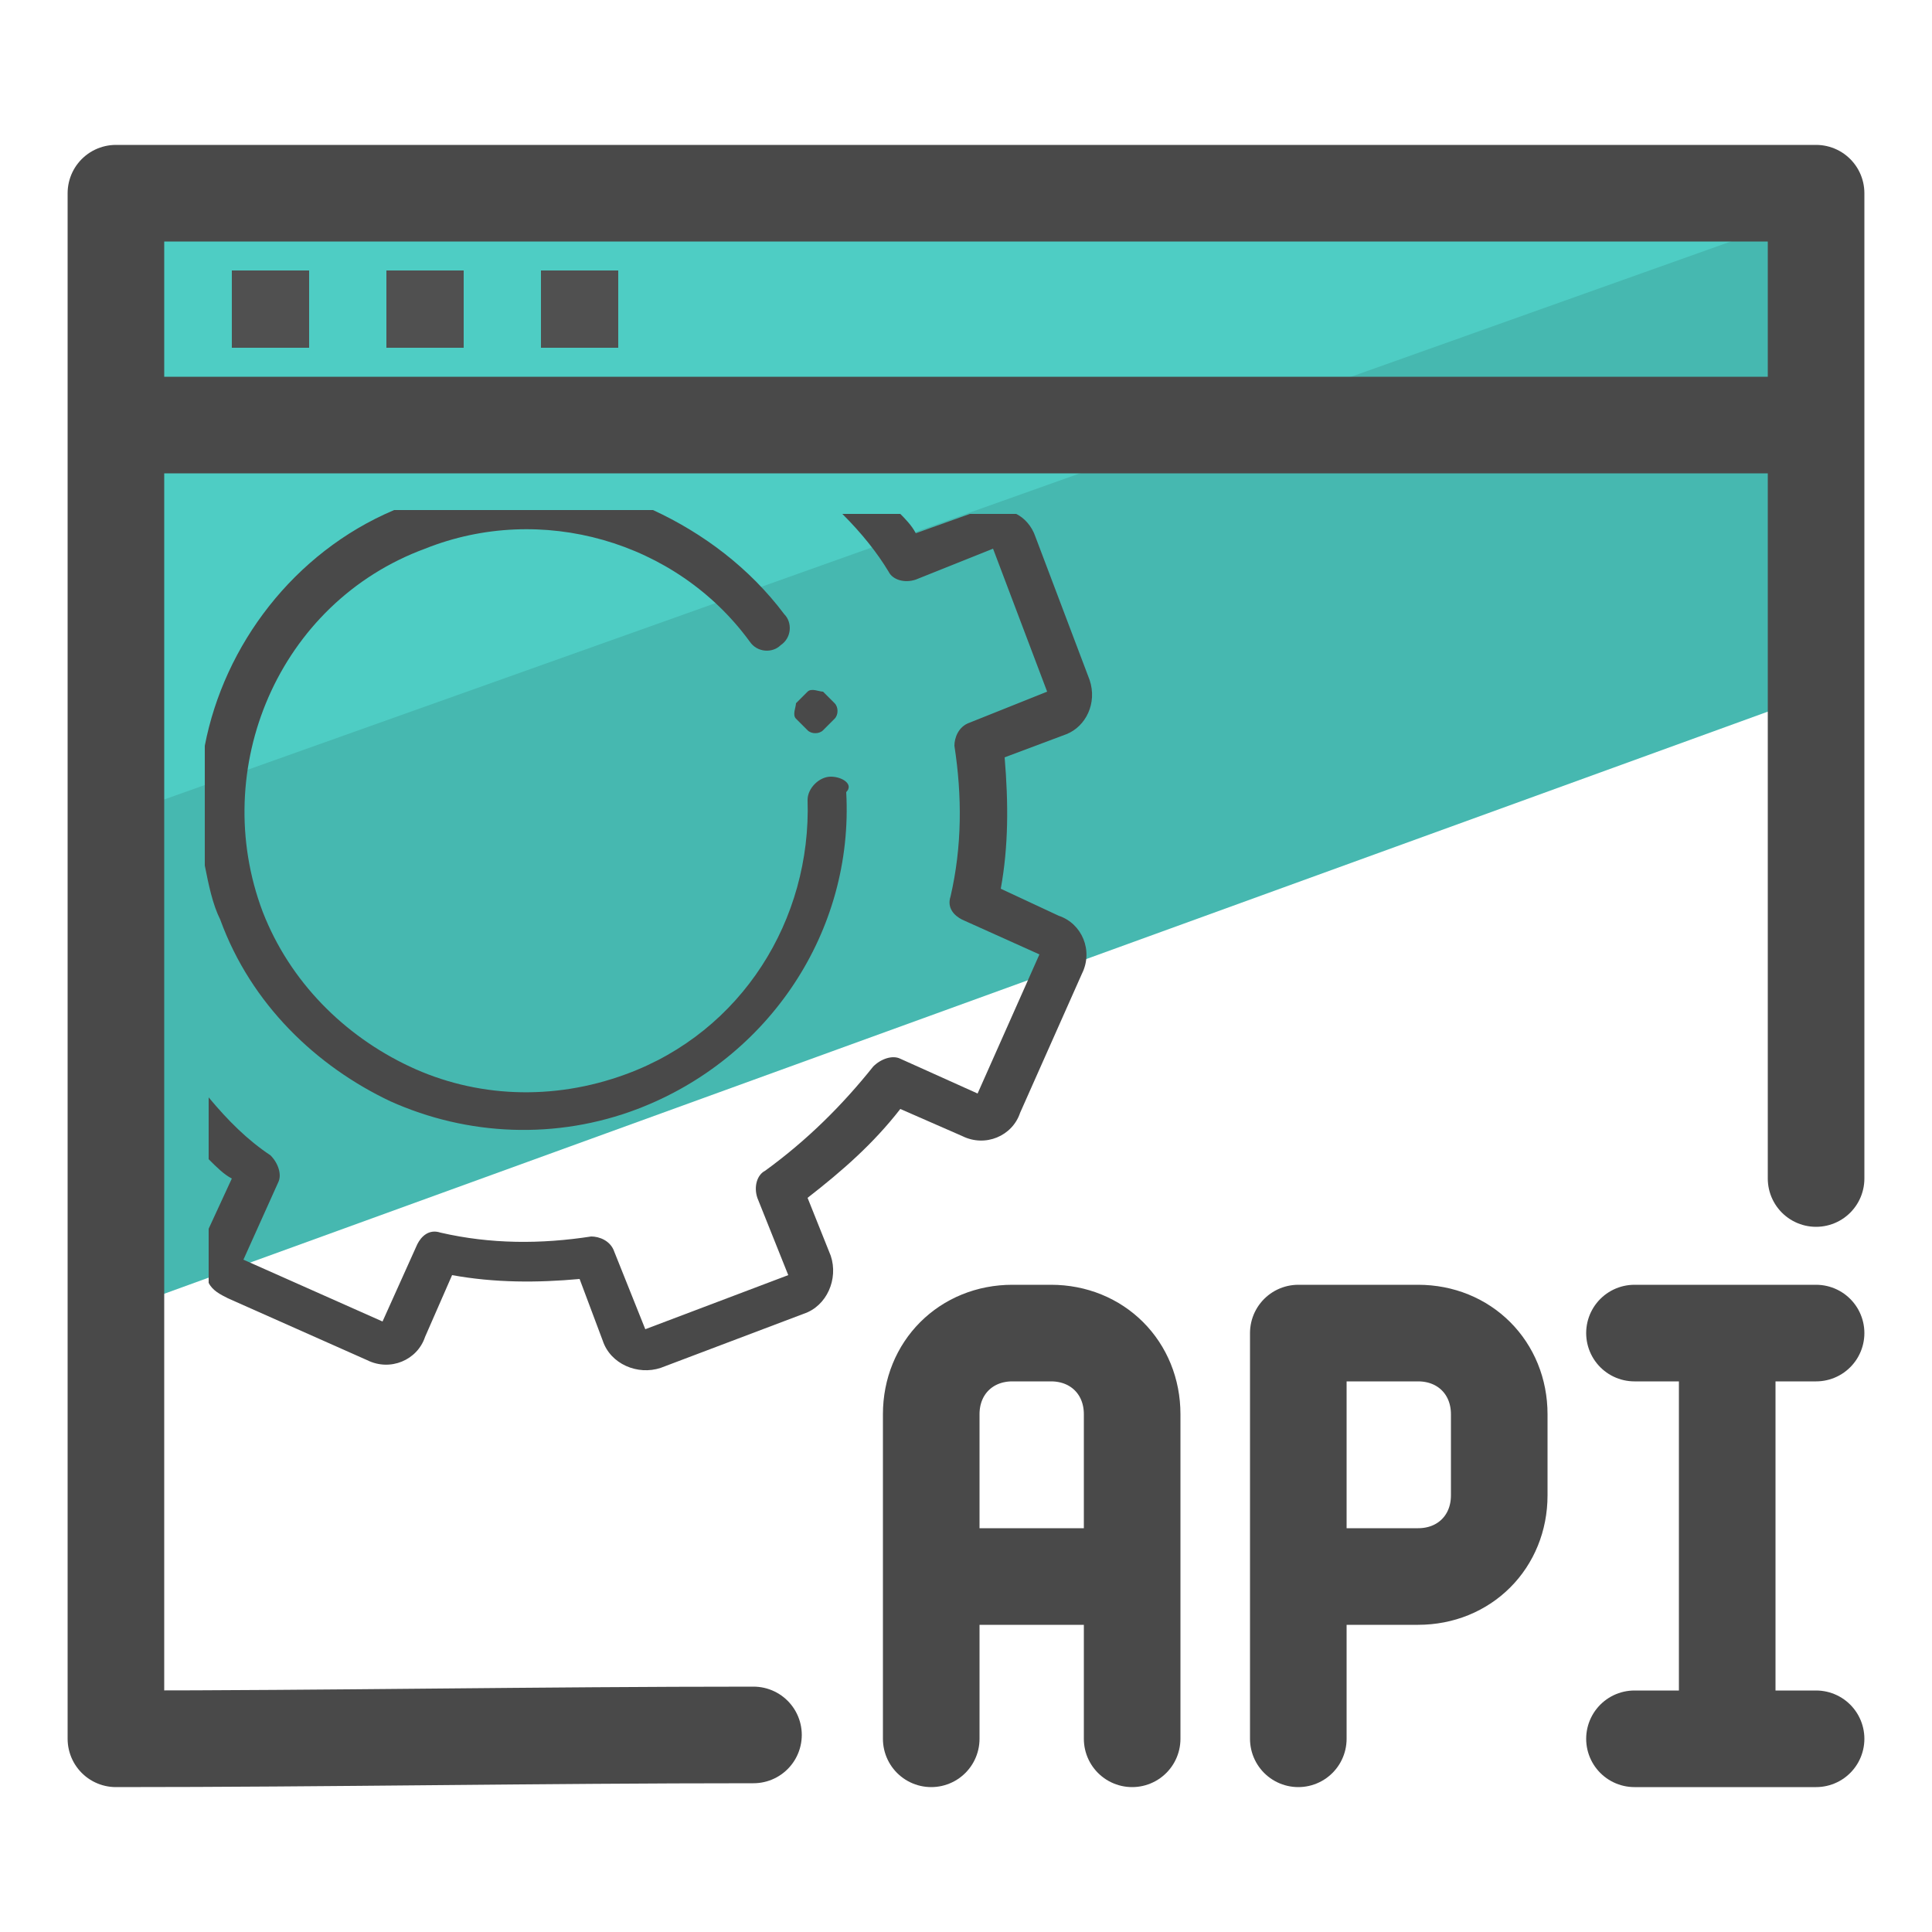 <svg xmlns="http://www.w3.org/2000/svg" id="Camada_1" x="0" y="0" version="1.1" viewBox="0 0 50 50" xml:space="preserve"><style>.st3{fill:none;stroke-miterlimit:10;stroke-linecap:round;stroke-linejoin:round;stroke:#494949;stroke-width:2.5}.st5{fill:#494949}</style><path fill="#46b8b0" d="M46.9 5.1H31.3L3.1 15.4v18.5L46.9 18z"/><path fill="#4ecdc4" d="M46.9 5.1H3.1v16L46.9 5.5z"/><path fill="#fcc34f" d="M46.3 7h-.1z"/><path d="M19.5 44.9c-5.5 0-11 .1-16.5.1V5h44v25.5M3 11h44" class="st3"/><path fill="none" stroke="#505050" stroke-miterlimit="10" stroke-width="2" d="M6 8h2m2 0h2m2 0h2"/><path d="M24.1 45v-8.4c0-1.2.9-2.1 2.1-2.1h1c1.2 0 2.1.9 2.1 2.1V45m-4.5-4.2h3.9m4.9 0h3.1c1.2 0 2.1-.9 2.1-2.1v-2.1c0-1.2-.9-2.1-2.1-2.1h-3.1V45m11.1-10.5V45m-2.4-10.5H47M42.3 45H47" class="st3"/><path d="M28.2 17.6l-1.4-3.7c-.1-.3-.3-.5-.5-.6h-1.2l-1.4.5c-.1-.2-.3-.4-.4-.5h-1.5c.5.5.9 1 1.2 1.5.1.2.4.3.7.2l2-.8 1.4 3.7-2 .8c-.3.1-.4.4-.4.6.2 1.3.2 2.6-.1 3.9-.1.3.1.5.3.6l2 .9-1.6 3.6-2-.9c-.2-.1-.5 0-.7.2-.8 1-1.7 1.9-2.8 2.7-.2.1-.3.4-.2.7l.8 2-3.7 1.4-.8-2c-.1-.3-.4-.4-.6-.4-1.3.2-2.6.2-3.9-.1-.3-.1-.5.1-.6.3l-.9 2-3.6-1.6.9-2c.1-.2 0-.5-.2-.7-.6-.4-1.1-.9-1.6-1.5V30c.2.2.4.4.6.5l-.6 1.3v1.4c.1.2.3.3.5.4l3.6 1.6c.6.3 1.3 0 1.5-.6l.7-1.6c1.1.2 2.2.2 3.3.1l.6 1.6c.2.6.9.9 1.5.7l3.7-1.4c.6-.2.9-.9.7-1.5l-.6-1.5c.9-.7 1.7-1.4 2.4-2.3l1.6.7c.6.3 1.3 0 1.5-.6l1.6-3.6c.3-.6 0-1.3-.6-1.5l-1.5-.7c.2-1.1.2-2.2.1-3.4l1.6-.6c.5-.2.8-.8.6-1.4z" class="st5"/><path d="M21.5 20.1c-.3 0-.6.3-.6.6.1 3.1-1.7 6-4.7 7.1-1.9.7-3.9.6-5.6-.2-1.7-.8-3.1-2.2-3.8-4-1.4-3.7.4-8 4.2-9.4 3-1.2 6.5-.2 8.4 2.4.2.3.6.3.8.1.3-.2.3-.6.1-.8-.9-1.2-2.1-2.1-3.4-2.7h-6.7c-2.6 1.1-4.4 3.5-4.9 6.1v3.1c.1.5.2 1 .4 1.4.8 2.2 2.5 3.8 4.4 4.7 2 .9 4.3 1 6.4.2 3.4-1.3 5.6-4.6 5.4-8.2.2-.2-.1-.4-.4-.4z" class="st5"/><path d="M20.9 18.9l-.3-.3c-.1-.1 0-.3 0-.4l.3-.3c.1-.1.3 0 .4 0l.3.3c.1.1.1.3 0 .4l-.3.3c-.1.1-.3.1-.4 0z" class="st5"/></svg>
